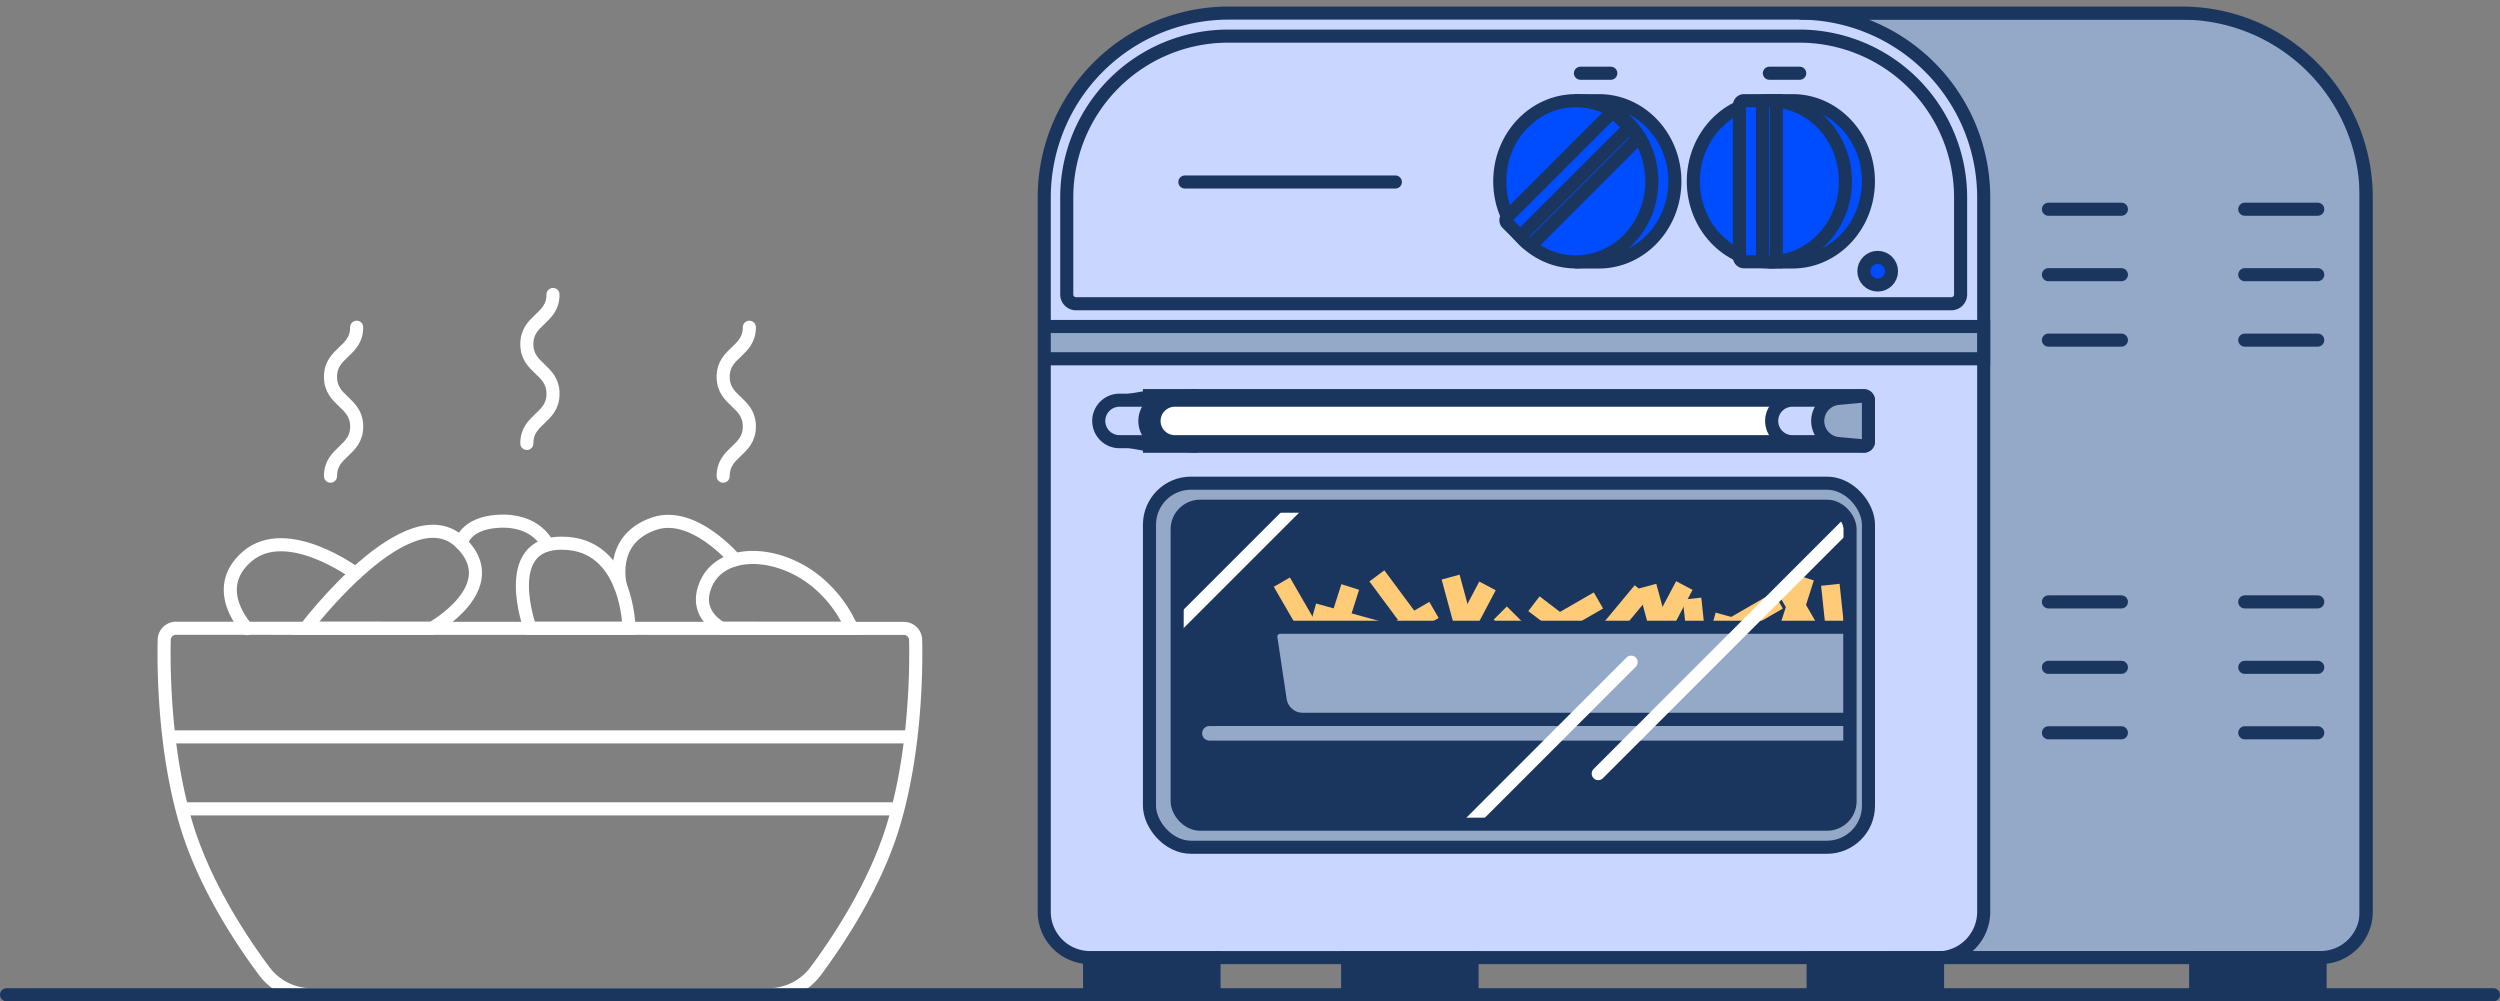 <svg xmlns="http://www.w3.org/2000/svg" xmlns:xlink="http://www.w3.org/1999/xlink" width="382" height="153" viewBox="0 0 382 153"><rect x="0" y="0" width="382" height="153" fill="#808080" stroke="none"/><defs><style>.a,.c{fill:#c9d6ff;}.a,.b,.e,.f,.g,.h,.i,.n{stroke:#1a365f;}.a,.b,.e,.f,.g,.h,.i,.m,.n{stroke-miterlimit:10;stroke-width:2px;}.b,.j{fill:#1a365f;}.d{clip-path:url(#a);}.e{fill:#94a9c7;}.f,.h,.m{fill:none;}.f,.i,.m{stroke-linecap:round;}.g,.i{fill:#004dff;}.k{clip-path:url(#b);}.l{fill:#ffcb77;}.m{stroke:#fff;}.n{fill:#fff;}</style><clipPath id="a"><path class="a" d="M187.61,2H333.39a28.17,28.17,0,0,1,28.17,28.17V139.32a7,7,0,0,1-7,7h-188a7,7,0,0,1-7-7V30.17A28.17,28.17,0,0,1,187.61,2Z"/></clipPath><clipPath id="b"><rect class="b" x="179.87" y="77.35" width="102.82" height="48.59" rx="3.52"/></clipPath></defs><path class="c" d="M187.61,2H333.39a28.17,28.17,0,0,1,28.17,28.17V139.32a7,7,0,0,1-7,7h-188a7,7,0,0,1-7-7V30.17A28.17,28.17,0,0,1,187.61,2Z"/><g class="d"><path class="e" d="M289,146.37h72.54V2H274.94a28.17,28.17,0,0,1,28.17,28.17V139.32a7.05,7.05,0,0,1-7.05,7.05Z"/><line class="f" x1="313" y1="111.97" x2="324.15" y2="111.97"/><line class="f" x1="313" y1="101.97" x2="324.15" y2="101.97"/><line class="f" x1="313" y1="91.97" x2="324.15" y2="91.97"/><line class="f" x1="343" y1="111.97" x2="354.15" y2="111.97"/><line class="f" x1="343" y1="101.97" x2="354.15" y2="101.97"/><line class="f" x1="343" y1="91.97" x2="354.15" y2="91.97"/><line class="f" x1="313" y1="51.97" x2="324.15" y2="51.97"/><line class="f" x1="313" y1="41.97" x2="324.15" y2="41.97"/><line class="f" x1="313" y1="31.97" x2="324.15" y2="31.97"/><line class="f" x1="343" y1="51.97" x2="354.15" y2="51.97"/><line class="f" x1="343" y1="41.97" x2="354.15" y2="41.97"/><line class="f" x1="343" y1="31.97" x2="354.15" y2="31.97"/><rect class="e" x="159.44" y="49.89" width="143.66" height="4.93"/><path class="g" d="M273.88,15.38h-3.17l-.7.72a12.28,12.28,0,0,0-7.75,11.6A12.29,12.29,0,0,0,270,39.31l.7.72h3.17c6.42,0,11.62-5.52,11.62-12.33S280.3,15.38,273.88,15.38Z"/><ellipse class="g" cx="270.36" cy="27.7" rx="11.62" ry="12.32"/><path class="g" d="M266.49,15.38h4.93a0,0,0,0,1,0,0V40a0,0,0,0,1,0,0h-4.93a.7.7,0,0,1-.7-.7V16.08A.7.7,0,0,1,266.49,15.38Z"/><line class="g" x1="269.3" y1="15.38" x2="269.3" y2="40.03"/><path class="g" d="M244.3,15.38h-3.17l-.7.72a12.28,12.28,0,0,0-7.75,11.6,12.29,12.29,0,0,0,7.75,11.61l.7.72h3.17c6.42,0,11.62-5.52,11.62-12.33S250.72,15.38,244.3,15.38Z"/><ellipse class="g" cx="240.78" cy="27.7" rx="11.62" ry="12.32"/><path class="g" d="M238,15.54h3.87a1.07,1.07,0,0,1,1.07,1.07V38a1.07,1.07,0,0,1-1.07,1.07H238a.69.69,0,0,1-.69-.69V16.23A.69.69,0,0,1,238,15.54Z" transform="translate(89.64 -161.79) rotate(45)"/><line class="g" x1="248.94" y1="19.49" x2="232.3" y2="36.12"/><path class="h" d="M187.61,5.52h87.32a24.65,24.65,0,0,1,24.65,24.65V45a1.41,1.41,0,0,1-1.41,1.41H164.37A1.41,1.41,0,0,1,163,45V30.17A24.65,24.65,0,0,1,187.61,5.52Z"/><line class="f" x1="270.36" y1="11.19" x2="275" y2="11.19"/><line class="f" x1="241.49" y1="11.19" x2="246.13" y2="11.19"/><circle class="i" cx="286.91" cy="41.44" r="2.11"/><line class="f" x1="181.05" y1="27.81" x2="213.21" y2="27.81"/><rect class="e" x="175.64" y="73.83" width="109.86" height="55.63" rx="6.34"/><rect class="j" x="179.87" y="77.35" width="102.82" height="48.59" rx="3.52"/><g class="k"><rect class="l" x="198.32" y="87.92" width="2.84" height="15.49" transform="translate(-21.07 112.68) rotate(-30)"/><rect class="l" x="202.54" y="89.33" width="2.84" height="15.49" transform="translate(39.12 -57.36) rotate(17.68)"/><rect class="l" x="206.77" y="87.92" width="2.84" height="15.49" transform="translate(60.36 270.71) rotate(-74.5)"/><rect class="l" x="222.26" y="87.92" width="2.84" height="15.49" transform="translate(-17.25 61.94) rotate(-15.19)"/><rect class="l" x="222.26" y="88.62" width="2.84" height="15.49" transform="translate(70.95 -93.35) rotate(27.86)"/><rect class="l" x="210.99" y="89.33" width="2.84" height="15.49" transform="translate(190.27 -135.42) rotate(60)"/><rect class="l" x="275.55" y="89.29" width="2.84" height="15.49" transform="translate(565.36 42.59) rotate(150)"/><rect class="l" x="272.03" y="87.88" width="2.84" height="15.49" transform="translate(504.94 269.79) rotate(-162.32)"/><rect class="l" x="267.81" y="89.29" width="2.84" height="15.49" transform="translate(434.69 -136.46) rotate(105.5)"/><rect class="l" x="243.56" y="89.43" width="2.84" height="15.49" transform="matrix(-0.77, -0.64, 0.64, -0.77, 372.36, 327.91)"/><rect class="l" x="239.12" y="89.17" width="2.84" height="15.49" transform="translate(463.36 -35.75) rotate(127.28)"/><rect class="l" x="252.31" y="89.29" width="2.84" height="15.49" transform="translate(524.03 124.21) rotate(164.81)"/><rect class="l" x="252.31" y="88.59" width="2.84" height="15.49" transform="translate(433.05 300.06) rotate(-152.14)"/><rect class="l" x="263.58" y="87.88" width="2.84" height="15.49" transform="translate(314.69 372.94) rotate(-120)"/><rect class="l" x="236.12" y="87.88" width="2.84" height="15.49" transform="translate(273.49 349.15) rotate(-120)"/><rect class="l" x="233.3" y="91.4" width="2.84" height="15.49" transform="translate(-1.36 195.01) rotate(-45)"/><rect class="l" x="279.07" y="89.29" width="2.84" height="15.49" transform="translate(569.66 163.94) rotate(173.94)"/><rect class="l" x="257.95" y="91.4" width="2.84" height="15.49" transform="translate(527.75 170.38) rotate(173.94)"/><rect class="l" x="213.58" y="86.47" width="2.84" height="15.49" transform="translate(443.79 41.7) rotate(143.41)"/><path class="e" d="M282.68,109.93H199.1a3.53,3.53,0,0,1-3.49-3l-1.42-9.47a1.41,1.41,0,0,1,1.4-1.61h87.09Z"/><path class="e" d="M184.8,109.93h97.89a0,0,0,0,1,0,0v4.23a0,0,0,0,1,0,0H184.8a2.11,2.11,0,0,1-2.11-2.11v0a2.11,2.11,0,0,1,2.11-2.11Z"/><line class="m" x1="288.24" y1="74.18" x2="244.21" y2="118.21"/><line class="m" x1="249.24" y1="101.18" x2="208.21" y2="142.21"/><line class="m" x1="208.24" y1="67.18" x2="164.21" y2="111.21"/></g><rect class="h" x="179.87" y="77.35" width="102.82" height="48.59" rx="3.52"/><polygon class="j" points="174.94 59.75 170.77 60.45 170.93 68.2 174.94 68.9 174.94 59.75"/><path class="e" d="M175.64,60.45H284.8a.7.7,0,0,1,.7.7v6.34a.7.7,0,0,1-.7.7H175.64a0,0,0,0,1,0,0V60.45A0,0,0,0,1,175.64,60.45Z"/><path class="a" d="M171.06,61.15h6a0,0,0,0,1,0,0v6.34a0,0,0,0,1,0,0h-6a3.17,3.17,0,0,1-3.17-3.17v0a3.17,3.17,0,0,1,3.17-3.17Z"/><path class="b" d="M178.09,67.78l4.52.41a.07.07,0,0,0,.07-.07V60.53s0-.08-.07-.07l-4.52.41a3.47,3.47,0,0,0-3.15,3.45h0A3.47,3.47,0,0,0,178.09,67.78Z"/><path class="n" d="M179.51,61.15h92.61a0,0,0,0,1,0,0v6.34a0,0,0,0,1,0,0H179.51a3.17,3.17,0,0,1-3.17-3.17v0A3.17,3.17,0,0,1,179.51,61.15Z"/><path class="a" d="M273.88,61.15h4.58a0,0,0,0,1,0,0v6.34a0,0,0,0,1,0,0h-4.58a3.17,3.17,0,0,1-3.17-3.17v0a3.17,3.17,0,0,1,3.17-3.17Z"/><path class="e" d="M280.91,67.78l3.82.35a.71.71,0,0,0,.77-.7V61.22a.71.71,0,0,0-.77-.7l-3.82.35a3.47,3.47,0,0,0-3.16,3.45h0A3.47,3.47,0,0,0,280.91,67.78Z"/></g><path class="h" d="M187.61,2H333.39a28.17,28.17,0,0,1,28.17,28.17V139.32a7,7,0,0,1-7,7h-188a7,7,0,0,1-7-7V30.17A28.17,28.17,0,0,1,187.61,2Z"/><rect class="b" x="335.5" y="146.37" width="19.01" height="5.63"/><rect class="b" x="277.05" y="146.37" width="19.01" height="5.63"/><rect class="b" x="205.92" y="146.37" width="19.01" height="5.63"/><rect class="b" x="166.49" y="146.37" width="19.01" height="5.63"/><path class="m" d="M26.89,96a1.8,1.8,0,0,0-1.8,1.76c-.1,4.58,0,17.28,3.49,28.59,2.79,9.05,8.36,17.44,11.77,22A9,9,0,0,0,47.59,152h69.82a9,9,0,0,0,7.24-3.63c3.41-4.58,9-13,11.77-22,3.48-11.31,3.59-24,3.49-28.59a1.8,1.8,0,0,0-1.8-1.76Z"/><path class="m" d="M126,90a18.93,18.93,0,0,1,4.13,6H110.28s-4.28-2-2.52-6.5C110.16,83.34,120,84,126,90Z"/><path class="m" d="M70.48,83C62.56,75,46.71,96,46.71,96H66S77.26,89.74,70.48,83Z"/><path class="m" d="M85.85,83C96,83,96.11,96,96.11,96H81S76.24,82.91,85.85,83Z"/><path class="m" d="M54.36,87.64s-10.54-7.85-16.62-2.59c-5.74,5,0,11,0,11"/><path class="m" d="M112.33,85.53S106,78,100,80c-7.22,2.41-5.18,9.62-5.18,9.62"/><path class="m" d="M83.66,83.23S82,79.25,76,79.66C71,80,70.48,83,70.48,83"/><line class="m" x1="138.93" y1="112.59" x2="26.07" y2="112.59"/><line class="m" x1="136.93" y1="123.59" x2="28.07" y2="123.59"/><path class="m" d="M114.5,50c0,3.79-4,3.79-4,7.58s4,3.8,4,7.59-4,3.79-4,7.59"/><path class="m" d="M84.5,45c0,3.79-4,3.79-4,7.58s4,3.8,4,7.59-4,3.79-4,7.59"/><path class="m" d="M54.5,50c0,3.79-4,3.79-4,7.58s4,3.8,4,7.59-4,3.79-4,7.59"/><line class="f" x1="1" y1="152" x2="381" y2="152"/></svg>
